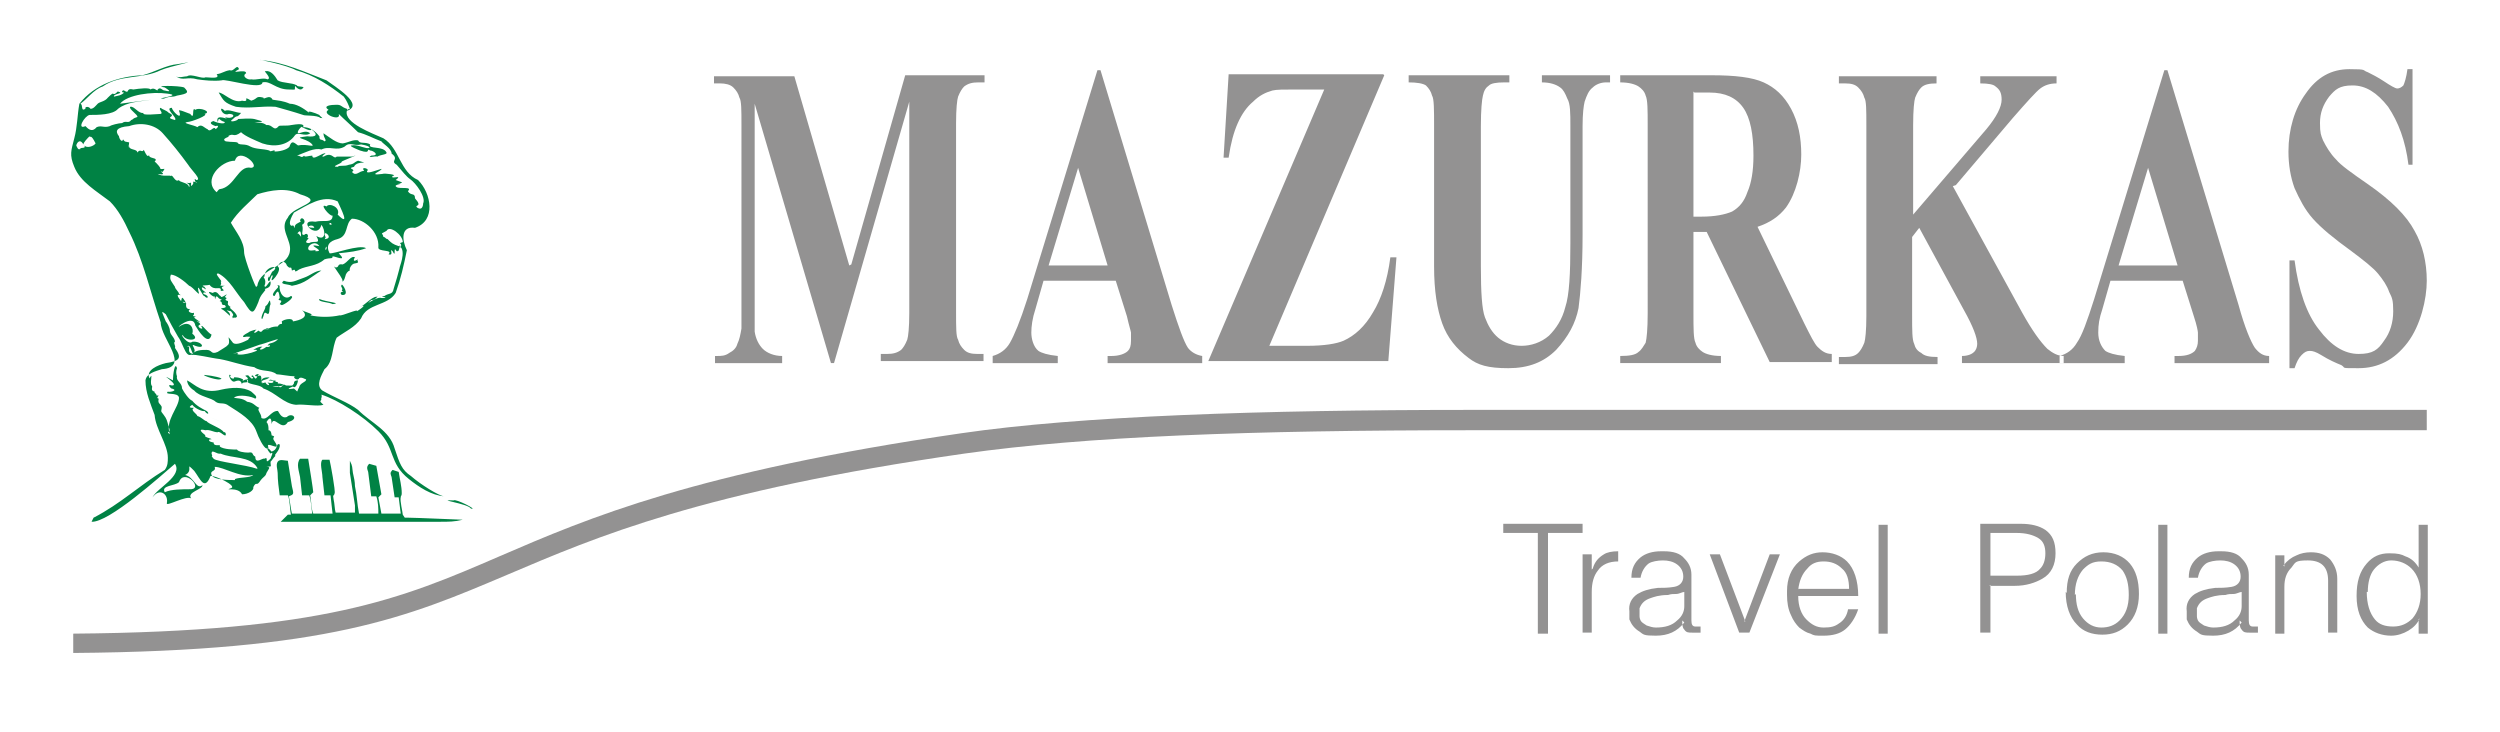 <?xml version="1.0" encoding="UTF-8"?>
<svg id="Layer_1" xmlns="http://www.w3.org/2000/svg" version="1.1" viewBox="0 0 245.8 72">
  <!-- Generator: Adobe Illustrator 29.6.1, SVG Export Plug-In . SVG Version: 2.1.1 Build 9)  -->
  <defs>
    <style>
      .st0 {
        fill: #008244;
      }

      .st0, .st1 {
        fill-rule: evenodd;
      }

      .st1 {
        fill: #939292;
      }
    </style>
  </defs>
  <path class="st1" d="M238.6,40.3h-94c-20.6,0-38.5.6-50.1,2.3-26.1,3.8-36.6,8.3-45.4,12.1-9.7,4.2-17.3,7.4-41.9,7.6v1.9c25.1-.2,32.8-3.5,42.7-7.7,8.7-3.7,19.1-8.2,44.9-11.9,12-1.7,28.1-2.3,49.9-2.3,1.7,0,93.9,0,93.9,0h0v-1.9Z"/>
  <path class="st1" d="M83.7,26l5.3-18.6h7.8v.7h-.6c-.6,0-1,.1-1.4.4-.2.2-.4.5-.6,1-.1.3-.2,1.2-.2,2.6v18.6c0,1.5,0,2.4.2,2.7.1.4.3.7.6,1,.3.3.7.4,1.3.4h.6v.7h-10.1v-.7h.6c.6,0,1-.1,1.4-.4.2-.2.4-.5.6-1,.1-.3.2-1.2.2-2.6V10l-7.4,25.7h-.3l-7.5-25.5v19.8c0,1.4,0,2.3,0,2.6.1.7.4,1.3.8,1.7.4.4,1.1.7,1.9.7v.7h-6.6v-.7h.2c.4,0,.8,0,1.2-.3.4-.2.7-.5.8-.9.2-.4.3-.9.4-1.5,0-.2,0-.9,0-2.1V12.3c0-1.5,0-2.4-.2-2.7-.1-.4-.3-.7-.6-1-.3-.3-.8-.4-1.3-.4h-.6v-.7h7.9l5.4,18.6ZM109.4,27.6h-6.8l-.8,2.8c-.3.9-.4,1.7-.4,2.3s.2,1.4.7,1.8c.3.2.9.4,1.9.5v.7h-6.4v-.7c.7-.2,1.3-.6,1.7-1.3.4-.7,1-2.1,1.7-4.3l6.9-22.5h.3l7,23.1c.7,2.2,1.2,3.6,1.6,4.2.3.4.8.7,1.4.8v.7h-9.3v-.7h.4c.7,0,1.3-.2,1.6-.5.2-.2.3-.5.3-1s0-.5,0-.8c0-.1-.2-.7-.4-1.6l-1.1-3.5ZM108.9,26.1l-2.9-9.6-2.9,9.6h5.8ZM136.1,7.4l-11.3,26.6h3.7c1.7,0,2.9-.2,3.6-.5,1.1-.5,2.1-1.4,2.9-2.8.8-1.3,1.4-3.1,1.7-5.4h.6l-.8,10.2h-17.7l11.4-26.7h-2.9c-1.1,0-1.8,0-2.2.1-.7.2-1.3.5-1.9,1.1-.6.5-1.1,1.2-1.5,2.1-.4.9-.7,2-.9,3.4h-.5l.5-8.2h15.2ZM138.4,7.4h10v.7h-.5c-.8,0-1.3.1-1.5.3-.3.2-.5.5-.6,1-.1.4-.2,1.4-.2,3v13.8c0,2.5.1,4.2.4,5,.3.8.7,1.5,1.3,2,.6.5,1.4.8,2.3.8s1.9-.3,2.7-1c.7-.7,1.3-1.6,1.6-2.8.4-1.2.5-3.3.5-6.3v-11.5c0-1.3,0-2.2-.3-2.7-.2-.5-.4-.9-.7-1.1-.4-.3-1-.5-1.8-.5v-.7h6.7v.7h-.4c-.5,0-1,.2-1.3.5-.4.3-.6.8-.8,1.4-.1.4-.2,1.2-.2,2.4v10.7c0,3.3-.2,5.7-.4,7.2-.3,1.5-1,2.8-2.2,4.1-1.2,1.2-2.7,1.8-4.7,1.8s-3-.3-3.9-1c-1.2-.9-2.1-2-2.6-3.4-.5-1.4-.8-3.2-.8-5.6v-13.8c0-1.6,0-2.7-.2-3-.1-.4-.3-.7-.6-1-.3-.2-.9-.3-1.7-.3v-.7ZM166.5,22.8v8c0,1.5,0,2.5.2,2.9.1.4.4.7.7.9.3.2.9.4,1.8.4v.7h-9.9v-.7c.9,0,1.5-.1,1.8-.4.3-.2.5-.6.7-.9.1-.4.2-1.3.2-2.9V12.3c0-1.5,0-2.5-.2-2.9-.1-.4-.4-.7-.7-.9-.3-.2-.9-.4-1.8-.4v-.7h9c2.3,0,4,.2,5.1.7,1.1.5,2,1.3,2.7,2.6.7,1.3,1,2.8,1,4.5s-.5,3.8-1.5,5.2c-.7.9-1.6,1.5-2.8,1.9l4.6,9.5c.6,1.2,1,2,1.3,2.3.4.4.8.7,1.4.7v.8h-6.1l-6.2-12.8h-1.3ZM166.5,9v12.3h.8c1.3,0,2.3-.2,3-.5.7-.4,1.2-1,1.5-1.9.4-.9.6-2.1.6-3.6,0-2.1-.3-3.7-1-4.7-.7-1-1.8-1.5-3.3-1.5h-1.5ZM192,18.3l6.8,12.4c1,1.8,1.8,2.9,2.5,3.6.5.4,1,.7,1.6.7v.7h-10v-.7c.6,0,1-.2,1.2-.4.2-.2.3-.5.3-.8,0-.6-.4-1.7-1.3-3.3l-4.4-8.1-.7.9v7.7c0,1.5,0,2.4.2,2.8.1.4.3.7.7.9.3.3.8.4,1.6.4v.7h-9.7v-.7h.6c.6,0,1-.1,1.3-.4.2-.2.4-.5.6-1,.1-.3.2-1.2.2-2.6V12.3c0-1.5,0-2.4-.2-2.7-.1-.4-.3-.7-.6-1-.3-.3-.7-.4-1.3-.4h-.6v-.7h9.6v.7c-.7,0-1.2.1-1.5.4-.2.2-.4.5-.6,1-.1.3-.2,1.2-.2,2.7v8.8l7.2-8.4c1-1.2,1.5-2.2,1.5-2.9s-.2-1-.6-1.3c-.2-.2-.7-.3-1.5-.3v-.7h7.5v.7c-.7,0-1.2.2-1.6.5-.4.3-1.3,1.3-2.7,2.9l-5.6,6.6ZM214.6,27.6l1.1,3.5c.3.9.4,1.5.4,1.6,0,.3,0,.5,0,.8,0,.4-.1.7-.3,1-.3.3-.8.5-1.6.5h-.4v.7h9.3v-.7c-.6,0-1-.3-1.4-.8-.4-.6-1-2-1.6-4.2l-7-23.1h-.3l-6.9,22.5c-.7,2.2-1.2,3.6-1.7,4.3-.4.7-1,1.1-1.7,1.3v.7h6.4v-.7c-1-.1-1.6-.3-1.9-.5-.4-.4-.7-1-.7-1.8s.1-1.4.4-2.3l.8-2.8h6.8ZM214.1,26.1h-5.8l2.9-9.6,2.9,9.6ZM237.2,6.8v9.4c.1,0-.4,0-.4,0-.3-2.4-1-4.2-2-5.7-1.1-1.4-2.2-2.1-3.5-2.1s-1.7.4-2.3,1.1c-.6.8-.9,1.6-.9,2.6s.1,1.2.3,1.7c.3.6.7,1.3,1.3,1.9.4.5,1.5,1.3,3.1,2.4,2.3,1.6,3.8,3.1,4.6,4.6.8,1.4,1.2,3.1,1.2,4.9s-.6,4.4-1.9,6.1c-1.3,1.7-2.9,2.5-4.8,2.5s-1.2,0-1.7-.3c-.5-.2-1.2-.5-2-1-.5-.3-.8-.4-1.1-.4s-.5.1-.8.4c-.3.3-.5.7-.7,1.3h-.5v-10.6h.5c.4,3,1.2,5.3,2.4,6.8,1.2,1.6,2.5,2.4,3.9,2.4s1.9-.4,2.5-1.3c.6-.8.9-1.8.9-2.9s-.1-1.3-.4-1.9c-.2-.6-.6-1.2-1.1-1.8-.5-.6-1.4-1.3-2.6-2.2-1.8-1.3-3-2.3-3.8-3.2-.8-.9-1.3-1.9-1.8-3-.4-1.1-.6-2.3-.6-3.6,0-2.2.6-4.2,1.7-5.7,1.1-1.6,2.5-2.4,4.3-2.4s1.2.1,1.8.3c.4.2,1,.5,1.6.9.6.4,1.1.7,1.3.7s.4-.1.6-.3c.1-.2.3-.8.4-1.6h.4Z"/>
  <path class="st1" d="M151.2,52.4h-3.4v-.9h7.8v.9h-3.4v9.9h-1v-9.9ZM156.5,56v-1.5h-.9v7.7h.9v-4c0-.9.2-1.6.6-2.1.4-.6,1.1-.9,2-.9v-1c-.6,0-1.1.1-1.4.3-.5.3-.9.7-1.1,1.4M165.6,58.2c-.2,0-.5.2-.8.2-.3,0-.5,0-.8.1-.9,0-1.4.2-1.7.3-.6.2-.9.5-1.1,1v.4c0,.2,0,.3,0,.4,0,0,0,.2.1.4.1.2.3.3.6.5.3.1.6.2.9.2.9,0,1.6-.2,2.1-.7.5-.4.7-.9.7-1.4v-1.3ZM165.6,61.2c-.7.9-1.6,1.3-2.8,1.3s-1.2-.1-1.6-.4c-.5-.3-.8-.7-1-1.2v-.8c-.1-.7.2-1.3.8-1.7.5-.3,1.1-.5,2-.6.5,0,1,0,1.6-.1.6-.1.9-.5.9-1s-.2-.9-.6-1.2c-.4-.3-.9-.4-1.4-.4s-1.1.1-1.4.3c-.4.3-.7.8-.8,1.4h-.9c0-.9.3-1.5.9-2,.5-.4,1.2-.6,2-.6h.3c.9,0,1.6.2,2,.7.4.4.7.9.7,1.6v4.5c0,.4.1.6.4.6h.5c0-.1,0,.6,0,.6,0,0-.2,0-.4,0-.2,0-.3,0-.4,0-.4,0-.6,0-.8-.3-.2-.2-.2-.5-.2-.9M171.5,61.1l2.5-6.6h1s-3,7.7-3,7.7h-1l-2.9-7.7h1l2.5,6.6ZM176.8,57.9h5c0-.9-.2-1.6-.7-2-.5-.5-1.1-.7-1.8-.7s-1.2.2-1.6.7c-.5.5-.8,1.2-.9,2.1M176.8,58.6c0,1,.3,1.8.8,2.3.5.5,1,.8,1.7.8s1.1-.1,1.5-.4c.5-.3.8-.8.9-1.4h1c-.3.9-.8,1.6-1.3,2-.5.4-1.2.6-2.1.6s-.9,0-1.3-.2c-.4-.1-.7-.3-1.1-.6-.3-.3-.6-.7-.8-1.2-.3-.6-.4-1.3-.4-2v-.4c0-1.2.4-2.2,1.2-2.9.7-.6,1.4-.9,2.3-.9s1.8.3,2.4.9c.7.7,1.1,1.9,1.1,3.4h-6ZM184.7,62.3h.9v-10.7h-.9v10.7ZM195.7,57.5v4.7h-1v-10.7h4c1,0,1.8.2,2.4.6.7.5,1,1.2,1,2.3s-.4,2-1.3,2.5c-.7.4-1.6.7-2.7.7h-2.5ZM195.7,52.4v4.2h2.6c1.1,0,1.9-.2,2.3-.7.3-.3.5-.8.5-1.5s-.2-1.2-.7-1.5c-.5-.3-1.2-.5-2.1-.5h-2.6ZM204.1,58.4c0,1,.2,1.8.7,2.4.5.6,1.1.9,1.8.9s1.3-.2,1.8-.7c.6-.6.9-1.4.9-2.5s-.2-1.8-.6-2.4c-.5-.6-1.2-.9-2.1-.9s-1.3.3-1.8.8c-.5.6-.8,1.4-.8,2.5M203.2,58.3c0-1.3.3-2.2,1-2.9.7-.7,1.5-1.1,2.6-1.1s2,.4,2.6,1.1c.6.7.9,1.7.9,3s-.4,2.3-1.1,3c-.7.7-1.5,1-2.5,1s-1.9-.3-2.5-1c-.7-.7-1.1-1.8-1.1-3.2M212.2,62.3h.9v-10.7h-.9v10.7ZM220.4,58.2c-.2,0-.5.2-.8.2-.3,0-.5,0-.8.1-.9,0-1.4.2-1.7.3-.6.2-.9.5-1.1,1v.4c0,.2,0,.3,0,.4,0,0,0,.2.1.4.1.2.3.3.6.5.3.1.6.2.9.2.9,0,1.6-.2,2.1-.7.5-.4.7-.9.7-1.4v-1.3ZM220.4,61.2c-.7.9-1.6,1.3-2.8,1.3s-1.2-.1-1.6-.4c-.5-.3-.8-.7-1-1.2v-.8c-.1-.7.2-1.3.8-1.7.5-.3,1.1-.5,2-.6.5,0,1,0,1.6-.1.6-.1.9-.5.9-1s-.2-.9-.6-1.2c-.4-.3-.9-.4-1.4-.4s-1.1.1-1.4.3c-.4.3-.7.8-.8,1.4h-.9c0-.9.3-1.5.9-2,.5-.4,1.2-.6,2-.6h.3c.9,0,1.6.2,2,.7.4.4.7.9.7,1.6v4.5c0,.4.1.6.4.6h.5c0-.1,0,.6,0,.6,0,0-.2,0-.4,0-.2,0-.3,0-.4,0-.4,0-.6,0-.8-.3-.2-.2-.2-.5-.2-.9M224.5,55.6c.4-.5.8-.8,1.3-1,.4-.2.9-.3,1.4-.3.8,0,1.4.2,1.9.7.4.5.7,1.1.7,1.9v5.3h-.9v-5.1c0-1.4-.7-2-2-2s-1.2.2-1.6.7c-.5.5-.7,1.1-.7,1.9v4.6h-.9v-7.7h.9v1.1ZM237.9,60.8c-.2.5-.6.9-1.1,1.2-.5.3-1.1.5-1.7.5-.9,0-1.7-.3-2.3-.8-.7-.7-1.1-1.7-1.1-3.1s.3-2.4,1-3.2c.6-.7,1.3-1,2.2-1s1.2.1,1.6.3c.6.2,1,.6,1.3,1.1v-4.2h.9v10.7h-.9v-1.4ZM232.7,58.2c0,1.2.3,2.1.8,2.7.4.5,1,.7,1.8.7s1.4-.3,1.9-.8c.5-.6.8-1.4.8-2.4s-.3-1.9-.9-2.5c-.5-.5-1.2-.8-2-.8-.7,0-1.3.4-1.7.9-.4.5-.6,1.3-.6,2.2"/>
  <path class="st0" d="M28.4,8.8c-1.3,0-1.8-.9-2.6-.7,0,.8-3.7-.4-4-.2-.8.1-1.7,0-2.4-.1-1-.3-1.4.2-2.1-.3.3.2.8,0,1.1,0,.4-.3,1.5.3,1.8.1.4,0,1.5.2,1.1-.3.6-.1.7-.3,1.3-.4.4.2.7-.7.9-.1-1.1.6.7-.1.7.4-.5.3.2.7.5.6.5.1,1.2-.2,1.6,0,.5-.1-.5-.9-.2-.8.5-.1.9.4,1.2.9.5.3,1.4.2,1.9.5,0,.2,1.1,0,.4.4-.5,0-.6-.6-.6-.2,0,.3,0,.2-.5.2M39.6,50.6c0-.2-.3-1.4-.2-1.7,0-.2.1-.1.1-.4,0-.7-.2-1.4-.3-2.1l-.6-.2c-.3.3-.2.4-.1.7l.3,2h.4c0,0,.2,1.6.2,1.6h-1.9c0,0-.3-1.6-.3-1.6l.3-.3-.5-2.8-.7-.2c-.3.3-.2.5-.1.8l.3,2.4h.5c.2.6.2,1.2.2,1.7-.2,0,0,0-.2,0h-1.7c-.2-1-.2-1.8-.4-2.7,0-.4-.1-.9-.2-1.3-.1-.6,0-.6-.3-1.2,0,.2,0,.4,0,.6,0,.2,0,.4,0,.6.1.6.4,2.5.5,3.2,0,.1,0,.2,0,.3v.4c-.4,0-1.5,0-1.9,0-.1-.3-.1-.9-.2-1.3-.1-.6,0-.2.1-.6.1-.2-.4-2.9-.5-3.3h-.7c-.3.3,0,1.2,0,1.7l.2,1.8h.6c0,.1.2,1.8.2,1.8-.1,0-.3,0-.5,0h-1.4c-.2-.4-.2-1.4-.3-1.8l.3-.3c0-.2-.4-2.7-.5-3.3-.2,0-.6,0-.8,0-.4.5-.1,1.2,0,1.8l.2,1.8h.7c.2.5.2,1.2.3,1.8-.7,0-1.3,0-2,0-.1-.4-.2-1.3-.3-1.7.5-.2.5-.2.3-1l-.4-2.5c-.3,0-.8-.2-1,.1-.2.3,0,.8,0,1.1,0,.7.1,1.5.2,2.2h.8c.2.4.2,1.4.3,1.9h-.3s-.7.7-.7.7c.3,0,1.9,0,2.2,0,.3,0,2,0,2.3,0,.9,0,2,0,2.8,0,.7,0,2.1,0,2.8,0h2.2c.5,0,1.2,0,1.7,0,.2,0,.3,0,.6,0h1.1c.8,0,1.4,0,2.2-.2-.2,0-4.6-.2-5.3-.2-.2,0-.2,0-.4,0M31.5,11.6c-.3-.3-1.6-.2-1.7-.3-.9-.3-2-.6-2.7-.8-1.4-.1-2.5.2-3.9,0-1.2-.4-1.2-.6-1.7-1.4.5,0,1.4,1.1,2.3.8.9.2-.1-.6.9,0,.7-.2.4-.5,1.2-.3,0,.3.6-.4.9.2.6.1,1,.1,1.7.4.6,0,1.3.4,1.9.9-.3-.3.6,0,1,.2,0,.1.5.4.2.3M33.7,27.6c-.2-.6-1.2-1.7-.7-1.3.4,0,.1-.4.7-.3.5-.2.8-.9,1.2-.7,0,0-.4.6.3.2-.2.2.3.3-.3.4-.3,0-.6.5-.5.7,0,0-.2,0-.4.4,0,0-.2.9-.4.6M28.7,28.1c-.4-.2-1.3-.1-.8-.5.8.3,1.1,0,2-.3.6-.2,1.1-.7,1.7-.7-1,.6-1.6,1.3-2.9,1.5M33.6,29c.9.1,0-1.2,0-1-.2.2.2.3,0,.6.5.1-.4,0,0,.4M32.7,29.9c-.3-.2-1.5-.2-1.3-.5.7.3,2.3.4,1.3.5M27.7,30c.2,0,1.4-.8.9-.9-.6.5-1.2-.3-1.1-1-.5-.2,0,0-.2.2-.5.5-.6.8-.3.8.2-.4.4-.8.5.2-.4.4.5,0,0,.6M22.9,31.3c-.2-.4.3-.1-.2-.7-.9-.2,0,0-.1.4.2.3-.5-.5-.8-.6-.3-.2.7,0,.3-.4-.5,0-.1-.3-.5-.4.4-.3.1,0-.2-.4-.3-.3-.2.7-.3-.1,0,.3-1.1-.7-.2-.3.5-.3.6.3.8.3,0,.4,1-.6.4.1.5.2-.3.2.3.4.1.2-.2.3.3.6-.4,0,.5.4.6.9,0,.1-.2.2-.3.1M25.7,31.4c0-.6.4-.9.4-1.3.4-.2.4-1,.5-.2-.2.4,0,1.2-.4.9-.3-.2-.2.2-.4.5.1,0,0,.1-.1,0M21.6,37.3c-.4.1-2.3-.6-1.2-.4.2,0,1.9.3,1.2.4M23.8,37.7c.2-.2.4,0,.6-.2-.1-.5-.7.2-.5-.2-.4-.2-.6-.2-.9-.2.1.3-.6,0-.3-.2-.4-.3,0,.8.4.6.5-.2.6,0,.7.3M20.6,41c1.7.7,1,.4,0,0M26.4,44c-.4-.8,1.4.6.6-.6-.4-.5.3-.4-.3-.6,0,0,0-.5-.3-.5,0-.3,0-.6-.2-.8.3-.5.5-.5.5.2.2-1,1,.8,1.6-.2,1.2-.3.4-1-.1-.5-.6.2-.8-.6-.9-.6-.7,0-1,1-1.6.7,0-.5-.5-.8-.2-1-.5-.2-.5-.5-1.2-.6-.5-.4-1-.3-1.3-.4.5-.4,1.8-.1,2.1.1.3-.2-.2-.5-.4-.7-.8-.5-2-.4-2.9-.2-1.9.5-2.6-.5-3.4-.9,0,.3.2.7.7,1,.5.6,1.7.7,2.1,1.1.4.3.8,0,1.3.4,1.1.7,2.3,1.4,2.7,2.5.2.6.7,1.6,1,1.7M39,46.1c0-.1,0,0,0,0M46.3,50c-.3-.5-3.6-.9-1.7-.8.2-.2,2.5,1,1.7.8M7.9,14.7c-.1-.3.6,0,.4-.4.2.3.9.1,1.1-.2-.5-1-.5-.5-.6-.7-.2.2-.6.6-.6.8-.4-.7-.7,0-.7.1,0,0,.2.6.4.3M27,14.9c.7,0,1.5-.3,1.5-.6.2-.5.4-.3.8,0,.9-.2,1.8.3,1.3-.2-.7-.6-1.9-.5-.4-.7.8.1,1.2-.1.4-.7,0,.3-.9-.2-.9-.2,0-.2-.7.6-.3.6.6-.2.8-.2,1.1,0-.5.4-1.2-.2-1.5.2-.7,1-2,1.2-3.2.8-.7-.3-1.7-.7-2.1-1.1-.8.6-.7,0-1.3.4.5,0-.8.2-.2.5.6.1,1.2,0,1.2.2.3.2.7,0,1.2.3.6.3,1.2.2,1.9.4,0,.2.5-.1.5,0M21.1,16.6c0-.1,0,0,0,0M21,16.8s0,0,0,0M18.6,18.4c.2-.4-.7-.5,0-.4.4-.2,0,.5.3.2.3-.3-.2-.4.4-.3.1.4-.4-.6,0-.2.6,0-.5-1-.8-1.5-.8-1.1-1.6-2.1-2.5-3.1-.8-.9-2.2-1.1-3.3-.7-1.3.1-1.4.5-1,1,0,.2.3.7.4.3.2.3.2.2.6.3,0,.3-.2.8,0,.3-.1.5.8.3.8.7.3-.4.4,0,.6-.2,0-.4.4,1.1.6.3-.3.6,1,.3.5.8.1,0,.8.8.5.7.5.1.6-.2.3.3-.6-.2.7.4-.5.2.5.3,1.1.1,1.3.2.2-.2.4.7.8.4,0,.2.6.2.9.5h0ZM21.6,18.6c-.1,0-.2.2-.3.3-1.4-1.2.4-3.1,1.8-3.1.4-1.4,2.6.6,1.6.7-1.3-.3-1.6,1.9-3.1,2.1M32.6,22.1c0-.4-.5,0,0,0M30.9,22.4c-.1-.5-1.2,0,0,0M29.6,23.3c0-.3,0-.9-.4-.3,0-.3.5.4.4.3M32,23.5c.9-.1-.4-1.1,0-.2.1,0-.2.3,0,.2M30.4,23.9c-.8,0,.3-.6-.2-.5.2-.2,0-.6-.3-.3-.4,0,0-.4-.2-1,.6-.3-.1-1-.2-.4.3.1-.4.2-.5.5-.1.6,0-.2-.3,0-.2,0-.4-.3.2-1.3,1.3-.7,2.8-1.8,4.3-1.1.3.7,1.3,2.6,0,1.3.3-.7-.8-1.2-1.1-.8-.8-.4.3,1,.6.9,0,.8-.9.4-1.7.6-1.9-.3.2,1.9.6.3.4.5.5,1.7-.5,1.1.5.9-.2.4-.7.7M39.4,24.3c.2-.5-.4-.3.2-.5,0-.7-1.3-1.7-1.6-1.1-.7.4-.4.1-.3.6.2,0,.2.2.4.2.4.4.5.5,1.1.7.4-.2-.1.3.2.1M32.1,24.5c.1-.7-.3.3,0,0M31.1,24.7h0s-.1,0-.1,0c.2-.3-.7.2-.7-.3,0-.3.7-.8,1.1-.2-1.6-.3.7.5-.3.5M25.3,28.1c.3-1.8,3-1.8,3.2-3.4.2-1.1-1.1-2.2-.2-3.3.5-1.2,3.9-1.5,1.2-2.3-1.3-.7-2.9-.4-4.2,0-.9.9-1.9,1.7-2.6,2.8.5.9,1.3,1.8,1.3,2.9,0,.6,1.2,3.7,1.2,3.4M23.3,34.8c.4.3,2.9-.5,1.6-.4,0,0,.6-.4.9-.3-.4.2-.3.5.4,0,.4.1.5-.3.1-.1.2-.4.4-.1,1-.6.2-.2-1.3.4-1.8.5-.8.3-1.8.6-2.6.9.1,0,.5-.2.5,0M19,34.8c-.2-.2-.3-1.1-.6-.7.5-.2-.2.6.6.7M25.3,46.1c-1.1-.4-4-.7-4.3-1-.4-.5,0,0-.2-.5,0-.5.5.1.9,0,1.1.5,2.9.2,3.6,1.4M23.1,47.1c.5-.2,1.5-.1,1.8-.4-1.3.3-2.9-.8-3.8-.8.2.5-.5.3-.3.8.2.5,1.7.5,2.3.5M16.2,48.4c.6-.3,1.7-.3,2.6-.3,1.2-.1-.7-2.1-1.2-.7-.4.4-1.8.3-1.4,1M9.4,50.5l-.4.8c1.7.1,6.8-4.5,8.2-5.7.8,1.2-1.8,2.4-2.2,3.3.7-1,1.6-.3,1.4.6,0,.3,1.9-.8,2.4-.5-.5-.6,1.2-.9,1.1-1.3-.6.5-.8-.8-1.7-1,.9-.4-.1-1.4.9-.4.6.8,1,2,1.6.5.4-.1,2.7,1,2,1.2-.8.3.7-.2,1.1.6.6,0,1.2-.4,1.1-.7.3-.6.3-.1.6-.5.4-.6.6-.5.7-.9.2-.4.5-.6,0-.6.6-.1.4.1.4-.5.2-.2.2-.3.5-.6-.3,0,.5-.5.4-1.1-.4-.2-.1.5-.8.7-.6-.7-.5-.2-.1.2.4-.3,0,.4,0,.5-.7.7-.1-.3-.6,0-.2-.1-.9.6-.9-.2-.4-.2-.1-.5-.7-.4-.4,0-1-.1-1.1-.3-.3,0-1.3,0-1.7-.3.2-.3-.6.1-.6-.4-.1,0-.6-.1-.4-.3.7,0-.7-.2-.4-.4-.4-.3-.8-.7,0-.5.4-.1.8.2,1.2.2.2-.2.8.6.8.2,0-.3-.3-.2-.2-.2-.2-.4-1.5-.8-1.7-1.1-.2,0-.5-.4-.9-.5,0-.2-.8-.6-.3-.8-.3,0-.7,0-.2-.3.3.4,1.1.7,1.2.6.4.5.5.2.2,0-.4-.2-1-.5-1.4-1-.3-.1-.8-.8-1-1.2,0-.6-.6-.7-.5-1.2-.1-.3-.1-.5,0-.8-.2-.7-.4.6-.4,1.2-1.8-1,.8.5-.1.5-.6-.2,0,.4,0,.3.7.2-.3.4-.4.3-.4.4,1,0,1.1.6,0,1-1.4,2.2-.9,3.6-.5-.4.2,0-.1-.7-.2-.7-.2-.8-.5-1.2-.4-.5-.2-.3-.2-.8-.2-.4-.4-.3-.3-.8-.4-.1.3-.4-.2-.3,0-.2-.3-.3-.2-.4-.5-.1-.1-.5-.3-.6-.2-.4.2-1.4-.2-.7-.4-.8.8-1.3,1.6-1.5,1.4-.2,1.6-.5.9-1.5.1-.2-.2-.5,0-.6,0-.4-.5-.7-.5-1.1,0-.3-.3-.8-.4-.9-.3-.8-.6-1.2,0-.7.4.8.8,1.5,1.2,2.2.6.8.8,2.5,1.6,1.5.2-.3-.5-.9.1-.6,1.1.4.7-.5-.3-.4-.4.4-1.3-.9-.9-.6.3.6,1.8.5.9-.2.2-.5-.2-1.3-1.1-.8-.9.6,1.2-1.3,1.4,0,.3.5,1.3,2.1,1.6.9-.4-.2-1-1.1-1-.8.4.5-.7,0-.1-.2,0-.2-.9-.6,0-.2-.3-.3-.9-.5-.4-.6-.7,0,0-.1-.3-.4.2.2-.8,0-.3-.3-.5,0-.4-.4-.4-.6-.4,0-.5-.3,0,0-.5-.9-.4-.4-.5-.2-.9-1.1.4-.3-.2-.7,0-.2-.4-.5-.4-.7-.3-.5-.6-.7-.4-1.2.5,0,1.4.7,1.8,1.1.4.1,1.2,1.3.9.5-.2-1,.5.7.6.5.3.4.6,0-.1-.2-.1-.4.7.2-.1-.4-.3-.7.7.4.2-.3-.5-.2.2-.1.5-.2.5.7,1.2,0,1.1.6.8,0-.4-.3.4-.5-.8,0-.2,0-.4-.4.3,0-.8-.9-.2-.8,1.1.6,1.7,1.9,2.5,2.8.8,1.3.9,1.2,1.4,0,.2-.7.5-.9.7-1.2-.3-.2.6,0,.5-.8-.1-.2-.5.8-.6.4.3-.7-.3-.9,0-.9,0-1.1,1.7-1.2.8-.5,0-.2-.4.9-.4.5.2-.6-.3.6.1.4,0,0,.3-.9.3-.4-.5,1.1,1.1-.7.5-1,.3-.7.8-.5.9-.1.4.5.4-.1.5.5.6-.3,0,.4.7-.1.8-.4,1.7-.3,2.5-1,.6-.2.8,0,.8-.3.3,0,1.5.6.6-.3,1-.1,1.9-.2,2.7-.5-.7-.4-3.2.6-3.6.5-.4-.8,0-1.2.8-1.4,1.1-.3.7-1.5,1.4-2,1.2,0,2.7,1.3,2.6,2.8-.1.5,1.5.2,1,.7.6.2,0-.7.4-.3.4.8,0-.7.4,0,.2,0,.2,0,.3-.5.7.5-.1,2.2,0,2.1-.1.4-.4,1.5-.6,2.1-.1.6-.5.4-.9.7-.8,0,.8.2-.3.2-.5-.2-1.9,1-1,.2.5,0,.5-.4.7-.3-.5-.2-1.2.7-1.8,1,.5-.3.5-.1-.3.4.2-.3-1.5.5-1.7.4-.9.2-2,.2-2.9,0,.5-.1-.5-.3-.8-.5.8.7-.3,1-.9,1.1,0-.4-.9-.2-1.1,0,.1.5-.1,0-.4.5-.2,0-.5,0-.9.2-.9-.2.6.3,0,.1-.8-.2-.5.5-1,.1-.2.2-.6.4-.3,0,.4-.2-.5,0-.7.2-.8.4-.5.5-.2.4.7,0,.3,0,.2.3-.4.2-1.2.6-1.5.3-.9-1.2,0,0-.6.3.1,0-.6.4-.9.6-.7.3-.5-.2-1.1-.2-.5,0-1.1,0-1.5.5.4-.1,1.9.3,2.8.4,1.1.2,2.1.6,3.4.8.7.5,1.6.2,2.2.7.3,0,1.3.2,1.8.2-.3.1.3.5.4.2.2-.2.6.1.7.1,0,.3-.6.3-.7.8-.3.5,0,.5-.5.1,0,0-1.1.2-.1-.2.3.3.5-.5.5-.6-.4,0-.4.2-.4.3-.2.3-.1.2-.8.2-.3-.3-.4.4-.7.1,0,.1-.5,0-.6,0,.4-.1.8.1,1.1-.2-.2,0-.2-.1-.6-.1.2-.2-.4-.1-.2-.3-.5.1-.3-.2-.7,0,.8,0,.5.4-.1.2.4.4-.1.3-.2,0-.8.2,0,0-.4,0,0-.3.5-.2.8-.5-.3,0-.8,0-.8.4,0-.5,0-.7-.4-.5.5-.5-.7,0,0,0-.2.5-.3,0-.4,0,0-.2-.4,0,0,.1-.1.3-.3,0-.5-.2-.7,0,.2.2-.1.4-.2.6,1.2.4,1.6.9,1.2.4,2,1.5,3.2,1.6.8-.1,2.1.2,2.7,0-.3-.3-.4-.3-.2-.5-.1-.1.1-.2,0-.5,1.6.5,4.1,2.1,5.6,3.6,1.7,1.7,1,3.1,3,4.7,1,.8,2.2,1.6,3.5,1.7-.5,0-2.4-1.2-3.3-2-.9-.6-1.1-1.2-1.6-2.7-.5-1.8-2.3-2.5-3.6-3.8-.9-.7-2.3-1.2-3.5-1.9-.7-.5-.1-1.5.2-2.1.9-.7.7-2.1,1.2-3.1.8-.6,1.8-1,2.4-1.9.6-1.5,2.6-1.2,3.4-2.5.5-1.4.8-2.7,1.1-4.2-.5-1-.6-2.4.8-2.2,2.1-.7,1.6-3.4.3-4.7-1.8-.8-1.8-3.1-3.4-4.1-1.1-.5-3.9-1.5-3.6-2.7,1.8-.6-1.2-2.4-2-3-2.1-.8-4.2-1.8-6.5-2-.3-.1,2.6.5,3.5,1,1.8.5,3.3,1.5,4.7,2.6.3.4.5.9.6,1.2-.4,0,0,.4-.3,0-.6-.2-.5-.4-1-.4-.6,0-1.4.1-.8.5-.8.4,1.3,1.2,1,.4.5.5,1.3,1.2,1.9,1.8.8.2,1.5.6,2.3.9.1.2,1,.7,1,1.2.8.6-.2.7.5,1.1.5.6,1,1.2,1.3,1.4.6.4,1.6,1.8,1.3,2.4,0,0,0,.8-.6.4-.3-.3.6,0-.2-.9,0-.6-.4-.2-.7-.7.5-.5-.8-.2-1.1-.4-.5-.3,1-.3.1-.4.5,0,.7,0-.2-.3.8-.6-.6,0-.3-.4.6-.1-.8-.3-1-.2-1.6.2,0-.3-.1-.5-.4.1-1.6.6-1.4.2.3-.2-.7-.5-.3,0-.5,0-.8.6-1.2.1.5-.3-.6-.3.2-.5.3-.7,1.8-.2.4-.6-.5.2-.3.3-.9.4-.5.2-.9,0-1.1.2-.8,0,.4-.3.4-.5-.2,0,2.2-.9,1-.5-.5,0-1.2,0-1.5,0-.3.3-.4-.4-1.1-.1-.3.2-.5.1,0-.2-.2-.2-1.3.8-1.3.2-.3,0-.8.2-.8,0-.3.3-.3,0-.7,0,.8-.3,1.7-.8,2.4-.6.8-.4,1.5.2,2.3-.3.5-.5.9,0,1.6-.2,1.2.2.9.5.3.3-.1,0-.8-.3-1.2-.2-.5,0,.8.5.8.5,1.2.4.5-.3,1,0,.3,0,1,.5.1.5-.5.3.4,0,.6.1.3-.2,1-.2.9-.4-.3-.7-1.9-.3-1.6-.8-.5-.3-1,0-1.2-.4-.5-.1-.9.2-1.5.3-.6,0-1.3-.6-1.9-1,0,.5.4.7.1.8-.3-.3-.5,0-.5-.5-.4-.5-.9-.9-1.6-.9.2-.4-.6-.3-1.2-.2-.4.1-1.1,0-1.2.1-.5.6-.6-.2-1.2-.1-.4-.3-.7-.2-1.2-.3.8,0,1.2,0,0-.3-.5-.1-1.3,0-1.6,0,0,.2-1.1.4-.5,0,.5-.5.3,0,.8-.6-.5,0-1.2-.4-1.6-.2-.7-.7-.3.6.4.3.8,0,.4.6-.4.3.7.5-1-.5-.7.5.2-.6,0-.2.7,0,0,.3-1,0-1.1-.1-.4.1-.4.3.2.5.2-.1.4,0,0,.3-.2-.4-.5.4-.8,0-.3-.1-.6-.6-1-.2-.3-.2-1.6-.4-1-.5.4,0,2.2-.7,1.7-.8.8-.2-.5-.7-.9-.4-.4-.4,0,1.1-.5.4-.3-.1-1.2-.5-1.1-.3.4,1.1-.7,0-.7-.3-.8,0,.6,1,.3,1.2-1.2-.3.3-.3-.6-.7-.3-.3-.6-.3-.8-.5-.3.1.3.5,0,.6-.3,0-1.9.2-1.7-.1-.5.1-.9-.7-1.3-.6-.2.2.8.8.7,1-.6.2-.3.2-.6.3-.3.4-.5,0-.9.3-.3,0-1.1.2-1.2.3-.6.2-.8-.1-1.3.1-.5.6-.9.1-1.1-.1-.9.4-.1-1,.4-1.1.8,0,2.3,0,2.8-.6.9-.7,2.1-.7,3.3-.9-.1,0-2.4.3-3.1.4.7-.9,3.2-1.2,4.6-1,1.8.2-1.5.5-.3.5.7-.3.8-.1,1.3-.3,1.1-.2,1.2-.3.7-.8-.5-.2-3.2-.2-1.9,0,.3.2.8.5,0,.3-.3,0-.4-.4-.7-.1,0,.3-.3-.3-.7,0-.1-.2-1.1-.1-1.7,0-.8-.2-.3.5-.9.1-.1-.1-.4.2,0,.2-.3.3-.6.3-1,.4-.1-.3,1.1-.3.4-.5,0-.1-.3.4-.5.2-.1,0-.4.3-.5.4-.3.4-.8.4-1,.6-.2.2-.4.5-.7.5-.2-.3-.6-.2-.5,0-.5.3-.2-.4-.5-.5.6-.4,1.3-1.4,2.2-1.7,1.7-1.2,3.9-.7,5.7-1.6.9-.4,4.4-1.1,1.7-.6-1.2.1-2.3.8-3.5,1.1-2.3.1-4.7.9-6.2,2.8-.2,1.1-.2,2.3-.5,3.4-.3,1.2-.5,1.6,0,2.8.6,1.5,2.2,2.4,3.5,3.4.8.8,1.4,1.9,1.9,3,1.4,2.8,2.1,6,3.1,8.9,0,1.6,3,4.4.1,4.6-.6.2-1.5.4-1.6,1.1,0,1.2.5,2.3.9,3.4.1,1.4,1.3,2.9,1.3,4.2,0,.4,0,.8-.3,1.2-2.6,1.6-4.3,3.3-7,4.7"/>
</svg>